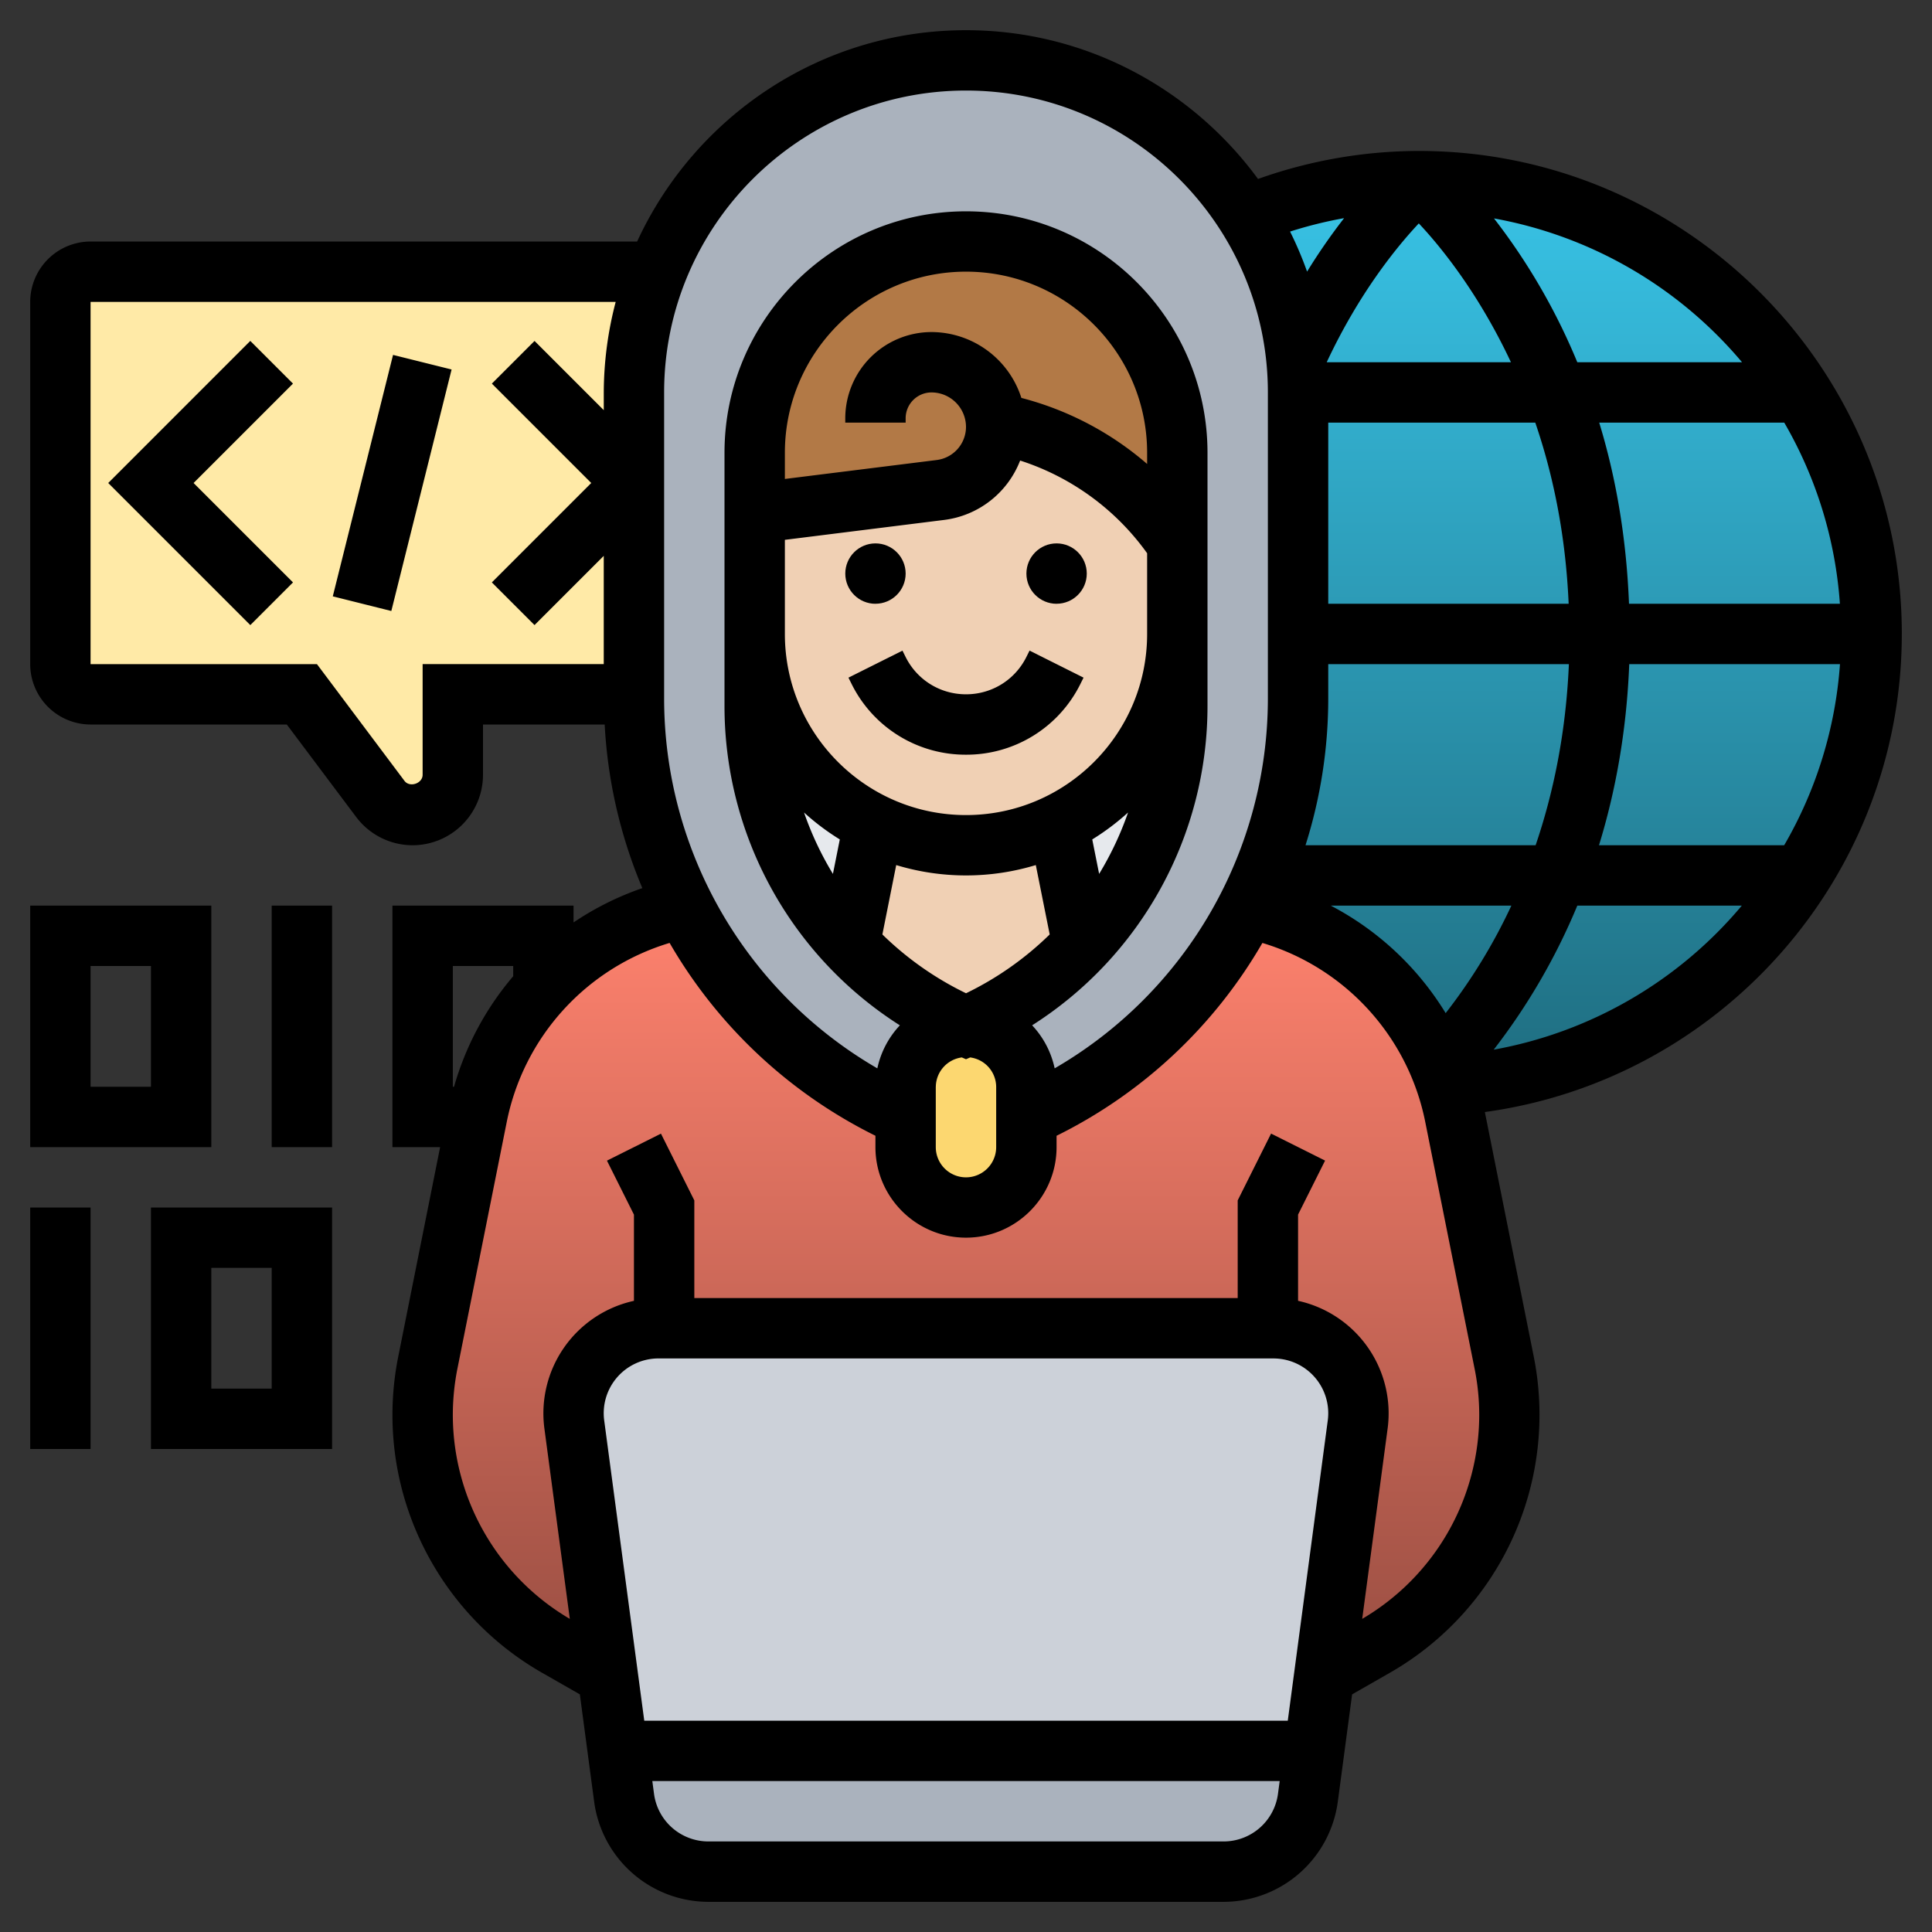 <svg xmlns="http://www.w3.org/2000/svg" width="100" height="100" fill="none" xmlns:v="https://vecta.io/nano"><rect width="100%" height="100%" fill="#333333" stroke="none"/><path d="M32.813 25v10.938h-9.375v4.172a2.09 2.09 0 0 1-1.427 1.968 2.09 2.09 0 0 1-2.323-.718l-4.062-5.422H4.688a1.57 1.57 0 0 1-1.562-1.562v-18.75a1.57 1.57 0 0 1 1.563-1.562h29.297a17.29 17.29 0 0 0-1.172 6.25V25z" fill="#ffeaa7"/><path d="M67.703 93.063c-.142 1.056-.662 2.024-1.463 2.725s-1.831 1.088-2.896 1.087H36.656c-2.203 0-4.062-1.625-4.359-3.812l-.328-2.437h36.063l-.328 2.438z" fill="#aab2bd"/><path d="M31.453 86.734l-1.734-13-.031-.594c0-2.422 1.969-4.391 4.391-4.391h31.844c1.203 0 2.313.5 3.109 1.281.781.797 1.281 1.906 1.281 3.109 0 .203-.016.391-.031.594l-1.734 13-.516 3.891H31.969l-.516-3.891z" fill="#ccd1d9"/><path d="M65.625 68.75H34.078c-2.422 0-4.391 1.969-4.391 4.391 0 .203.016.391.031.594l1.734 13-2.625-1.516a13.77 13.77 0 0 1-5.094-5.062c-1.223-2.102-1.865-4.49-1.859-6.922a14.28 14.28 0 0 1 .266-2.703l2.547-12.719.016-.062c.516-2.562 1.719-4.844 3.422-6.672 1.944-2.098 4.495-3.535 7.297-4.109 2.422 4.719 6.406 8.609 11.453 10.844v1.563c0 1.719 1.406 3.125 3.125 3.125s3.125-1.406 3.125-3.125v-1.562c5.047-2.234 9.031-6.125 11.453-10.844 2.383.488 4.593 1.6 6.405 3.223s3.16 3.697 3.908 6.011a12.5 12.5 0 0 1 .406 1.547l2.563 12.781a14.28 14.28 0 0 1 .266 2.703c0 2.484-.656 4.859-1.859 6.922a13.77 13.77 0 0 1-5.094 5.063l-2.625 1.516 1.734-13c.016-.203.031-.391.031-.594 0-1.203-.5-2.312-1.281-3.109-.797-.781-1.906-1.281-3.109-1.281h-.297z" fill="url(#A)"/><path d="M67.078 18.438c-.281-2.672-1.172-5.156-2.547-7.312-1.548-2.453-3.693-4.474-6.234-5.873S52.901 3.121 50 3.125c-4.75 0-9.047 1.922-12.156 5.031-1.681 1.681-2.995 3.692-3.859 5.906a17.29 17.29 0 0 0-1.172 6.25v15.859a23.58 23.58 0 0 0 2.609 10.797c2.422 4.719 6.406 8.609 11.453 10.844h6.25c5.047-2.234 9.031-6.125 11.453-10.844.281-.547.547-1.094.766-1.656a23.47 23.47 0 0 0 1.844-9.141V20.313c0-.625-.031-1.25-.109-1.875z" fill="#aab2bd"/><path d="M52.203 54.047c.578.563.922 1.344.922 2.203v3.125c0 1.719-1.406 3.125-3.125 3.125s-3.125-1.406-3.125-3.125V56.25c0-1.719 1.406-3.125 3.125-3.125.859 0 1.641.344 2.203.922z" fill="#fcd770"/><path d="M73.439 9.375c-3.153 0-6.155.631-8.9 1.761a16.82 16.82 0 0 1 2.541 7.302c.078.625.109 1.25.109 1.875v15.859a23.47 23.47 0 0 1-1.844 9.141 17.55 17.55 0 0 1-.766 1.656c2.378.487 4.584 1.596 6.394 3.214s3.159 3.686 3.909 5.994c12.269-.748 21.994-10.908 21.994-23.364 0-12.944-10.494-23.437-23.437-23.437z" fill="url(#B)"/><path d="M45.219 42.656l-1.25 6.234a18 18 0 0 1-4.906-12.359v-3.719a10.87 10.87 0 0 0 3.203 7.734l2.953 2.109zm15.719-9.844v3.719a18 18 0 0 1-4.906 12.359l-1.25-6.234c1.845-.899 3.401-2.299 4.489-4.039s1.666-3.752 1.667-5.804z" fill="#e6e9ed"/><path d="M51.547 21.875c.016.078.016.141.016.219a3.29 3.29 0 0 1-2.875 3.266l-9.625 1.203v-3.125a10.87 10.87 0 0 1 3.203-7.734A10.87 10.87 0 0 1 50 12.5a10.93 10.93 0 0 1 10.938 10.938v4.688a14.57 14.57 0 0 0-8.594-6.047l-.781-.203h-.016z" fill="#b27946"/><g fill="#f0d0b4"><path d="M54.781 42.656l1.25 6.234v.016c-1.701 1.804-3.753 3.24-6.031 4.219-2.312-1-4.359-2.437-6.031-4.219v-.016l1.25-6.234c1.438.703 3.063 1.094 4.781 1.094s3.344-.391 4.781-1.094z"/><path d="M60.938 28.125v4.688c0 4.328-2.516 8.063-6.156 9.844-1.437.703-3.062 1.094-4.781 1.094s-3.344-.391-4.781-1.094l-2.953-2.109a10.87 10.87 0 0 1-3.203-7.734v-6.25l9.625-1.203a3.29 3.29 0 0 0 2.875-3.266c0-.078 0-.141-.016-.219h.016l.781.203a14.57 14.57 0 0 1 8.594 6.047z"/></g><g fill="#000"><use href="#C"/><use href="#C" x="9.375"/><path d="M46.711 33.677l-2.795 1.398.164.33A6.58 6.58 0 0 0 50 39.063a6.58 6.58 0 0 0 5.92-3.659l.164-.33-2.795-1.399-.164.331c-.595 1.191-1.792 1.931-3.125 1.931s-2.53-.741-3.125-1.931l-.164-.33zM7.813 75h9.375V62.5H7.813V75zm3.125-9.375h3.125v6.25h-3.125v-6.25zM1.563 62.5h3.125V75H1.563V62.5zm9.375-15.625H1.563v12.5h9.375v-12.5zM7.813 56.25H4.688V50h3.125v6.25zm6.25-9.375h3.125v12.5h-3.125v-12.5z"/><path d="M98.438 32.813c0-13.784-11.216-25-25-25-2.837.005-5.652.496-8.323 1.45-3.414-4.658-8.909-7.7-15.114-7.7-7.548 0-14.053 4.494-17.023 10.938H4.688a3.13 3.13 0 0 0-3.125 3.125v18.75A3.13 3.13 0 0 0 4.688 37.5h10.156l3.594 4.791a3.66 3.66 0 0 0 2.917 1.459A3.65 3.65 0 0 0 25 40.105V37.5h6.298a25.16 25.16 0 0 0 1.95 8.469c-1.259.434-2.457 1.031-3.561 1.776v-.87h-9.375v12.5h2.469l-2.17 10.853a15.4 15.4 0 0 0-.298 3.014c0 5.5 2.966 10.609 7.741 13.338l1.959 1.12.742 5.567c.194 1.43.898 2.741 1.984 3.692s2.478 1.476 3.921 1.48h26.678c1.443-.004 2.836-.529 3.921-1.48a5.98 5.98 0 0 0 1.984-3.692l.742-5.567 1.959-1.12a15.39 15.39 0 0 0 7.445-16.352l-2.533-12.669c12.241-1.678 21.581-12.195 21.581-24.747zM68.881 46.875h9.347a28.88 28.88 0 0 1-3.401 5.564 15.26 15.26 0 0 0-5.945-5.564zm9.327-28.125H68.67c1.669-3.57 3.616-5.962 4.767-7.187 1.155 1.228 3.1 3.628 4.77 7.188zm17.025 12.5H84.317c-.139-3.53-.711-6.661-1.542-9.375h9.578a21.67 21.67 0 0 1 2.88 9.375zm-14.041 0H68.75v-9.375h10.716c.911 2.658 1.572 5.783 1.727 9.375zm-13.619 12.5a25.15 25.15 0 0 0 1.177-7.577v-1.798h12.455c-.153 3.592-.816 6.719-1.722 9.375h-11.91zm16.756-9.375h10.908a21.72 21.72 0 0 1-2.888 9.375h-9.586c.838-2.719 1.427-5.847 1.566-9.375zm5.839-15.625h-8.527c-1.098-2.663-2.549-5.168-4.312-7.445 5.017.908 9.559 3.542 12.839 7.445zM69.57 11.292a30.66 30.66 0 0 0-1.916 2.767 18.55 18.55 0 0 0-.88-2.073c.915-.293 1.849-.525 2.795-.694zm-35.195 9.02c0-8.616 7.009-15.625 15.625-15.625s15.625 7.009 15.625 15.625v15.861a22.13 22.13 0 0 1-11.036 19.124 4.67 4.67 0 0 0-1.166-2.227A19.58 19.58 0 0 0 62.5 36.538v-13.1c0-6.892-5.608-12.5-12.5-12.5s-12.5 5.608-12.5 12.5v13.1a19.58 19.58 0 0 0 9.077 16.533 4.67 4.67 0 0 0-1.166 2.227 22.13 22.13 0 0 1-11.036-19.123V20.313zm25 3.703c-1.877-1.626-4.105-2.796-6.509-3.419a4.9 4.9 0 0 0-4.651-3.409 4.47 4.47 0 0 0-4.464 4.464v.223h3.125v-.223a1.34 1.34 0 0 1 1.339-1.339A1.79 1.79 0 0 1 50 22.098a1.73 1.73 0 0 1-1.513 1.712l-7.862.981v-1.355c0-5.17 4.205-9.375 9.375-9.375s9.375 4.205 9.375 9.375v.578zm-18.75 3.927l8.25-1.031a4.86 4.86 0 0 0 2.387-.995c.691-.541 1.223-1.259 1.54-2.078a12.96 12.96 0 0 1 6.573 4.798v4.177c0 5.17-4.205 9.375-9.375 9.375s-9.375-4.205-9.375-9.375v-4.87zm16.266 17.291l-.356-1.784a12.63 12.63 0 0 0 1.853-1.394c-.385 1.109-.887 2.175-1.497 3.178zm-13.423-1.784l-.356 1.784a16.49 16.49 0 0 1-1.495-3.178 12.43 12.43 0 0 0 1.852 1.394zm2.92 1.327a12.44 12.44 0 0 0 7.225 0l.719 3.591a16.4 16.4 0 0 1-4.33 3.044 16.41 16.41 0 0 1-4.33-3.044l.716-3.591zm2.05 11.475a1.55 1.55 0 0 1 1.345-1.519l.217.094.217-.094c.37.049.709.229.956.508a1.55 1.55 0 0 1 .389 1.011v3.125c0 .414-.165.812-.458 1.105s-.691.458-1.105.458-.812-.165-1.105-.458-.458-.691-.458-1.105V56.25zM21.875 34.375v5.73c-.002.45-.67.672-.939.313l-4.53-6.042H4.688v-18.75h27.18c-.404 1.53-.611 3.105-.617 4.688v.916l-3.583-3.583-2.209 2.209L30.603 25l-5.145 5.145 2.209 2.209 3.583-3.583v5.603h-9.375zM23.438 50h3.125v.53a15.26 15.26 0 0 0-3.062 5.72h-.062V50zm10.645 20.313h31.833c.404.001.802.087 1.17.254a2.83 2.83 0 0 1 .961.714c.266.304.464.66.581 1.047s.15.793.097 1.193l-2.07 15.542H33.347L31.273 73.52a2.83 2.83 0 0 1 .097-1.193 2.84 2.84 0 0 1 1.542-1.761c.367-.167.767-.253 1.17-.254zm29.256 25H36.661a2.84 2.84 0 0 1-2.808-2.458l-.089-.667h32.472l-.089.667a2.84 2.84 0 0 1-2.808 2.458zm7.169-11.52l1.316-9.858a5.96 5.96 0 0 0-1.032-4.205 5.97 5.97 0 0 0-3.604-2.4v-4.463l1.398-2.795-2.795-1.398-1.728 3.458v5.056H35.938v-5.056l-1.727-3.455-2.795 1.398 1.397 2.794v4.462c-1.459.32-2.745 1.176-3.604 2.399a5.96 5.96 0 0 0-1.032 4.204l1.316 9.859a12.26 12.26 0 0 1-6.055-10.552 12.38 12.38 0 0 1 .238-2.4l2.555-12.778c.434-2.162 1.447-4.165 2.932-5.796s3.385-2.827 5.496-3.461a25.23 25.23 0 0 0 10.653 9.98v.587c0 2.584 2.103 4.688 4.688 4.688s4.688-2.103 4.688-4.687v-.587a25.21 25.21 0 0 0 10.653-9.98 12.16 12.16 0 0 1 8.428 9.256l2.555 12.778c.16.79.24 1.594.241 2.4-.004 2.133-.564 4.229-1.626 6.079a12.26 12.26 0 0 1-4.429 4.471zm6.806-29.462a32.58 32.58 0 0 0 4.327-7.455h8.514a21.81 21.81 0 0 1-12.841 7.455zM12.956 17.645L5.602 25l7.355 7.355 2.209-2.209L10.02 25l5.145-5.145-2.209-2.209zm4.269 13.222l3.119-12.497 3.03.755-3.119 12.5-3.03-.758z"/></g><defs><linearGradient id="A" x1="50" y1="46.969" x2="50" y2="86.734" gradientUnits="userSpaceOnUse"><stop stop-color="#ff826e"/><stop offset="1" stop-color="#994e42"/></linearGradient><linearGradient id="B" x1="80.708" y1="9.375" x2="80.708" y2="56.177" gradientUnits="userSpaceOnUse"><stop stop-color="#38c3e6"/><stop offset="1" stop-color="#1f6d80"/></linearGradient><path id="C" d="M45.313 31.25c.863 0 1.563-.7 1.563-1.562s-.7-1.562-1.562-1.562-1.562.7-1.562 1.563.7 1.563 1.563 1.563z"/></defs></svg>